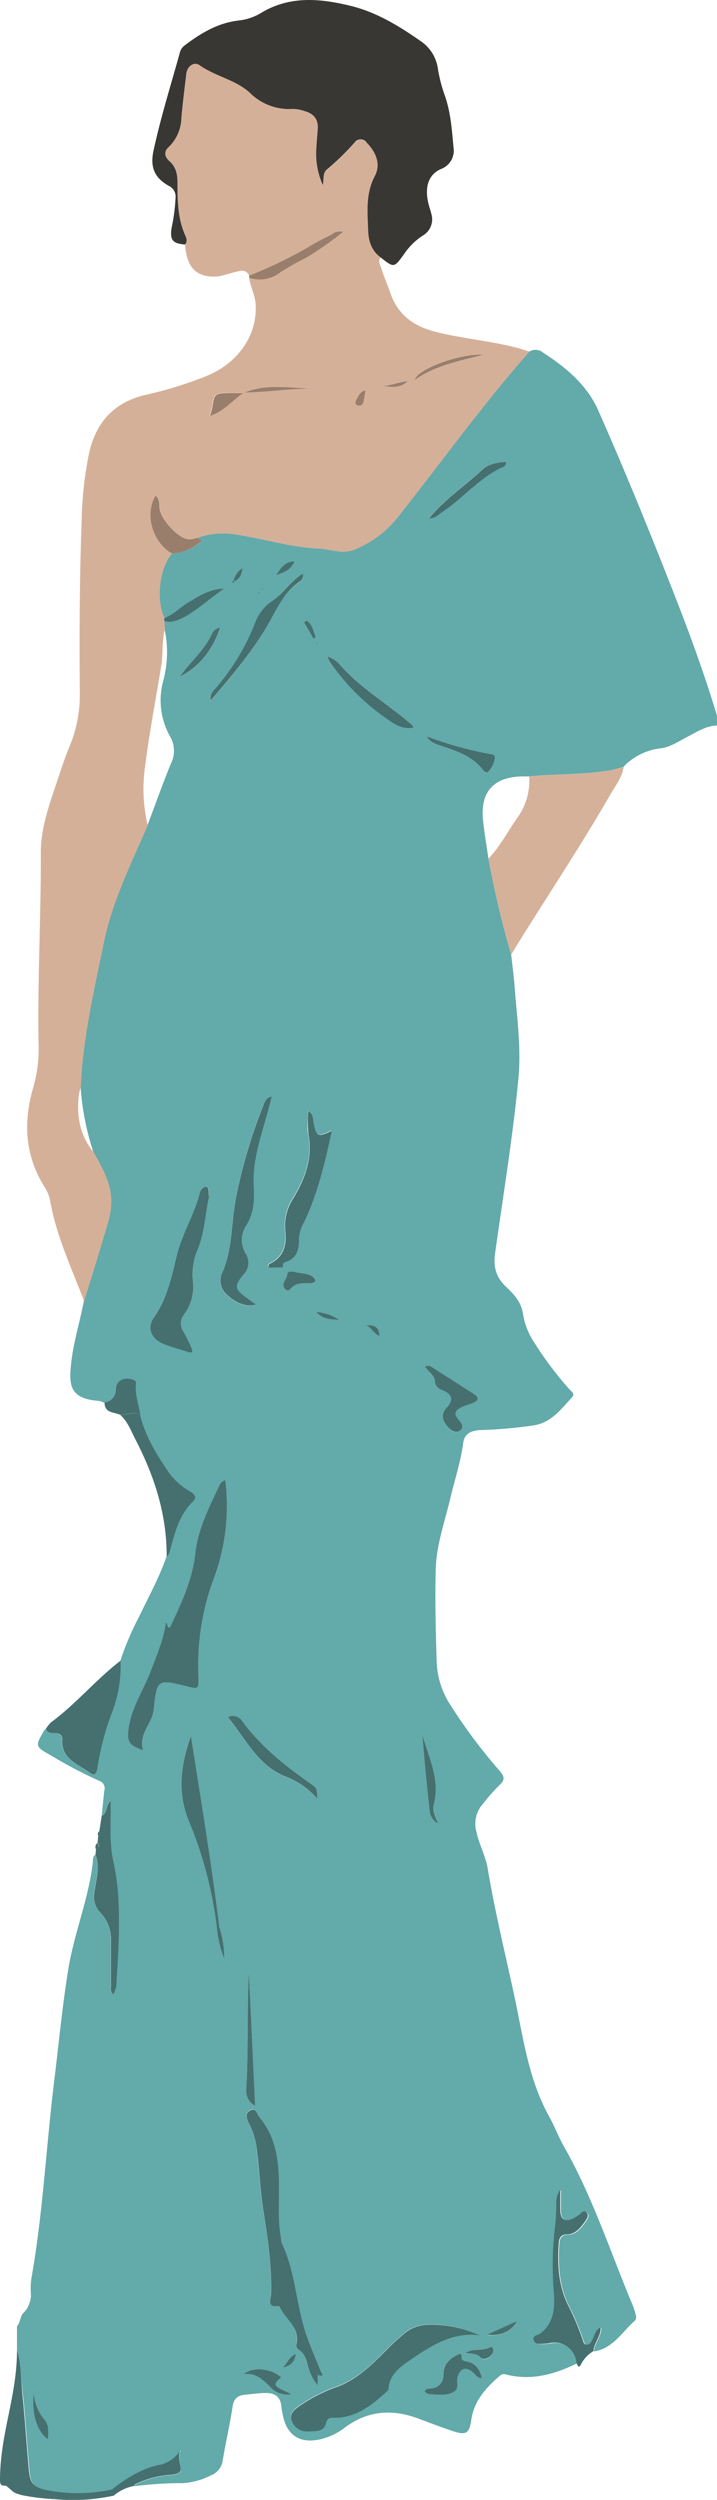 <svg xmlns="http://www.w3.org/2000/svg" viewBox="0 0 183.26 638.08"><defs><style>.cls-3{fill:#997e6c}.cls-6{fill:#45706f}</style></defs><g id="Capa_2" data-name="Capa 2"><g id="Capa_1-2" data-name="Capa 1"><path d="M4.34 599.78v-6c.91-1 .72-2.53 1.72-3.49a6.54 6.54 0 0 0 1.8-5.29 17.89 17.89 0 0 1 .21-3.73c2.93-16.55 3.72-33.35 5.77-50 1.16-9.49 2.07-19 3.58-28.44 1.47-9.18 5.14-17.88 6.27-27.17.09-.77-.1-1.7.68-2.3 1.19 3.29.11 6.55-.29 9.78a5.59 5.59 0 0 0 1.48 5 10 10 0 0 1 2.76 7.48v11c0 .77-.3 1.65.58 2.43a5.65 5.65 0 0 0 .83-3c.22-3.56.47-7.12.57-10.68.18-6.82.13-13.6-1.38-20.32-1.13-5-.52-10.19-.71-15.43-1.21 1.12-.72 3-2.21 3.82.22-2.13.42-4.26.66-6.39a2 2 0 0 0-1.31-2.51A115 115 0 0 1 13 448.05c-4.07-2.3-4.07-2.31-1.67-6.42.07-.14.24-.22.36-.32.48 1 1.42 1 2.35 1.05s1.87.52 1.81 1.63c-.27 5 4 6.23 7 8.46 1.22.91 1.74.33 2-1.19A68.07 68.07 0 0 1 28.23 438a33.66 33.66 0 0 0 2.54-14.12 72.64 72.64 0 0 1 4.75-11.16c2.42-5.07 5.16-10 7-15.32a5 5 0 0 0 .63-1c1.33-4.68 2.32-9.5 6-13.1 1.18-1.15.3-2-.66-2.58a17.08 17.08 0 0 1-5.24-4.51c-3.11-4.57-6.11-9.21-7.47-14.68-.23-2.76-1.48-5.38-1.08-8.24.08-.63-.39-1-1-1.17-2.16-.58-4 .33-4.2 2.55a3.25 3.25 0 0 1-2.83 3.38 5.65 5.65 0 0 0-1.38-.48c-7.43-.53-7.63-4-7.17-8.91.51-5.65 2.26-11 3.3-16.55 1.59-5.14 3.23-10.27 4.73-15.43.83-2.86 1.9-5.64 2.17-8.66.47-5.31-2-9.59-4.45-13.93a68.37 68.37 0 0 1-3.28-16.75c.53-12.51 3.41-24.66 5.9-36.85 2.14-10.48 7-20.07 11.19-29.81 2-5.26 3.88-10.58 6-15.77a7.22 7.22 0 0 0-.15-6.83 18.76 18.76 0 0 1-1.84-14.17 28.16 28.16 0 0 0 .33-13.53l-.02-1.81c2 .49 3.75-.3 5.43-1.26 3.55-2 6.53-4.83 9.88-7.12l1-.48.14-.11-.12.12-1 .5c-3.63.1-6.58 1.94-9.52 3.78-1.94 1.21-3.54 3-5.77 3.76-2.3-4.53-1.35-12.83 1.89-16.53 3.09.06 5.49-1.47 7.92-3.22l-1.49-.71a19.87 19.87 0 0 1 10.31-.82c7 1.09 13.74 3.21 20.82 3.53 3 .14 6.07 1.54 9.09.26a27.07 27.07 0 0 0 10.9-8.07c11.26-14.17 21.81-28.9 33.82-42.47a3 3 0 0 1 3.52.28c5.85 3.81 11.18 8.17 14.09 14.75 7.21 16.27 13.89 32.75 20.35 49.32 3.67 9.42 7.07 18.93 10 28.61v2.5c-2.77.07-5 1.55-7.36 2.76s-4.61 2.82-7.27 3.08a15.57 15.57 0 0 0-8.78 4.19l-.48.55c-1.27.31-2.52.72-3.81.93-6.73 1.08-13.55.82-20.31 1.48h-2c-7.13.2-10.5 4-9.8 11.09.33 3.31.92 6.59 1.39 9.88a247.7 247.7 0 0 0 5.81 24.5c.3 2.73.68 5.45.88 8.18.58 7.71 1.69 15.37 1 23.15-1.43 15.08-3.9 30-6 45-.48 3.51.32 6.14 2.85 8.49 2 1.88 3.92 4 4.28 6.85a18.44 18.44 0 0 0 2.76 7.15 90.83 90.83 0 0 0 9.13 12.16c.48.56 1.53 1.07.63 2.05-2.85 3.11-5.39 6.59-10.1 7.19a116.78 116.78 0 0 1-12.66 1.13c-2.25 0-4.66.53-5 3.16-.63 4.81-2.16 9.39-3.27 14.07-1.45 6.14-3.64 12.15-3.79 18.52-.18 7.73 0 15.47.25 23.21A21.39 21.39 0 0 0 115 435a139.18 139.18 0 0 0 12.7 17c1.19 1.39 1.47 2.25 0 3.61a48.23 48.23 0 0 0-4.3 4.85 7.65 7.65 0 0 0-1.66 7c.69 3.27 2.37 6.26 2.92 9.51 1.8 10.75 4.38 21.33 6.7 32s3.58 21.52 9 31.26c1.41 2.55 2.44 5.3 3.87 7.82 7.35 12.92 11.85 27 17.61 40.65a17.6 17.6 0 0 1 .65 2.14 1.48 1.48 0 0 1-.35 1.62c-3.22 2.87-5.51 7-10.33 7.73.1-2.12 1.94-3.73 1.88-6.08-1.45.74-1.52 2.12-2.11 3.17-.33.57-.72 1.28-1.43 1.27s-.92-.88-1.12-1.47a65.17 65.17 0 0 0-3.6-8.48c-2.51-5-2.81-10.36-2.46-15.81.09-1.33.39-2.36 2.15-2.39 2.13 0 3.37-1.65 4.5-3.2.52-.71 1.22-1.74.42-2.47s-1.4.44-2.07.81c-.36.2-.69.46-1.06.66-2.27 1.21-3.48.51-3.54-2.07V559a5.39 5.39 0 0 0-1 3.65c-.08 1.74-.06 3.47-.27 5.22a82.53 82.53 0 0 0-.43 16.63c.35 4 .42 8.25-3.36 11.18-.66.51-2.11.58-1.73 1.75s1.81.86 2.85.88a9.22 9.22 0 0 0 1.48-.19 5.56 5.56 0 0 1 6.56 5.11c-5.8 2.86-11.79 4.51-18.29 2.81a1.45 1.45 0 0 0-1.39.34c-3.51 3-6.62 6.37-7.32 11.22-.49 3.48-1.3 4.07-4.75 2.92-3-1-5.93-2.14-8.89-3.23-6.62-2.45-12.85-2-18.65 2.31a16.57 16.57 0 0 1-6.24 3c-5.25 1.2-8.6-.92-9.65-6.15a20.79 20.79 0 0 1-.37-2.21c-.23-2.45-1.64-3.46-4-3.44-1.75 0-3.47.28-5.2.43-2.11.19-3 1.09-3.29 3.18-.7 4.51-1.72 9-2.49 13.47a4.73 4.73 0 0 1-3 3.93 18.35 18.35 0 0 1-7.16 2 95.14 95.14 0 0 0-12.4.78c.18-.54.69-.63 1.13-.85a24 24 0 0 1 8.33-2c1.47-.17 3-.38 2.2-2.67a11 11 0 0 1-.1-3.19l.32-.32-.23-.12-.06.47a8.27 8.27 0 0 1-5.46 3.44c-4.29.94-7.86 3.35-11.22 6.06a41 41 0 0 1-16.8.36c-3.87-.82-4.67-1.67-5-5.57-.57-6.11-.92-12.24-1.56-18.35-.56-4.11-.32-8.18-1.59-12.07Zm62.48-449 .35-.5-.18-.12-.21.57-.47.53-.44.06.13.16.32-.3Zm-6.82-2.4c1.41-.68 1.71-2 2-3.35a5.34 5.34 0 0 0-2.25 3.11c-.18.21-.49.41-.11.69a4.38 4.38 0 0 0 .36-.45Zm-2.7 351.49a26.12 26.12 0 0 0-1.25-8c-2-16.34-4.73-32.57-7.26-48.83-2.58 7.2-3.57 14.25-.57 21.65a102.9 102.9 0 0 1 7.17 27.15 27.17 27.17 0 0 0 1.93 8Zm74.37 92.82-7.18 3.31c3.35.36 5.78-.7 7.42-3l.1-.35ZM56.33 160.22a2.59 2.59 0 0 0-2.11 1.56c-1.53 3.08-3.82 5.56-6 8.13-.77.9-1.49 1.86-2.23 2.79 5.35-2.65 8.45-7.09 10.34-12.51l.13-.12Zm53.05 27.85-.31-.12.15.29c.92 1.32 2.36 1.75 3.79 2.22 3.79 1.25 7.57 2.53 10.23 5.8.38.48 1 1.28 1.61.64a6.17 6.17 0 0 0 1.62-3.3c.14-1-.72-1-1.29-1.15a96.11 96.11 0 0 1-15.8-4.38Zm.45-55.79c1.35 0 2.24-1 3.26-1.67 5.29-3.54 9.38-8.68 15.31-11.38a1.24 1.24 0 0 0 .9-1.43c-2.16.24-4.45.61-6 2-4.48 4.16-9.64 7.59-13.56 12.36l-.19.14.12.12Zm-26 35.35h-.28l.18.15a8.57 8.57 0 0 0 .53 1.1A56.42 56.42 0 0 0 99 183.48c2.08 1.49 4.12 2.8 6.83 2.19l.1.13-.13-.1a3.22 3.22 0 0 0-.42-.6c-6-5.22-12.91-9.26-18.28-15.22a6.89 6.89 0 0 0-3.24-2.25Zm-6.64-21c-3 1.81-4.75 4.91-7.59 6.79a11.42 11.42 0 0 0-4.41 5.58 57.65 57.65 0 0 1-10.3 17 3.56 3.56 0 0 0-1.13 3c5.81-6.86 11.67-13.66 15.91-21.63 1.78-3.32 3.59-6.58 6.82-8.75a2.11 2.11 0 0 0 .93-1.68l.1-.35Zm-4.9 176.91.12.11-.15-.08c-.09-.61-.11-1.32.55-1.51 3.25-1 3.52-3.54 3.53-6.34a9.62 9.62 0 0 1 1.36-4c3.49-7.32 5.33-15.13 7-23.18-3.54 1.76-4 1.51-4.66-2.07-.18-.93 0-2.09-1.35-3 0 2.24-.29 4.21.06 6 1.17 6.15-.88 11.44-4 16.51a12.67 12.67 0 0 0-1.92 8.11c.4 3.72-.42 6.75-4.09 8.46-.14.07-.16.4-.33.9ZM69.19 280c-1.38.3-1.7 1.51-2.1 2.57a134.45 134.45 0 0 0-6.89 23.61c-1.15 6.18-.81 12.65-3.37 18.56a4.76 4.76 0 0 0 1.25 5.86c2.14 2.07 5 3.13 7.31 2.44l-2.27-1.63c-3.24-2.34-3.35-3-.89-6.06a4.33 4.33 0 0 0 .54-5.31 6.6 6.6 0 0 1 .06-7.13c2-3.18 2.25-6.36 2-9.94-.5-8 2.8-15.26 4.5-22.84a.8.8 0 0 0 .15-.17s-.09-.12-.11-.11a.67.67 0 0 0-.15.14ZM81.4 606.19c1.73.54.67-.64.53-1-1.14-3-2.42-5.84-3.5-8.8-2.82-7.81-2.85-16.39-6.48-24a4.6 4.6 0 0 1-.17-1.22c-.85-4.54-.45-9.13-.51-13.69-.07-6.27-.84-12.27-5.08-17.27-.61-.72-.72-2.4-2.28-1.58-1.37.73-1 1.92-.43 3a19.91 19.91 0 0 1 2 6.06c.73 5.43.9 10.93 1.77 16.32 1.14 7.07 2.18 14.11 2 21.3 0 1.2-1.3 3.68 1.9 3.2.1 0 .28.2.35.34 1.36 3.06 5 5 4.26 9.13a1.41 1.41 0 0 0 .46 1.59c1.76 1.07 2 3 2.56 4.68a12.26 12.26 0 0 0 2.37 4.5v-2.45ZM57.59 377.82a2.16 2.16 0 0 0-1.47 1.24c-2.59 5.58-5.5 11.14-6.17 17.29-.76 7-3.62 13-6.53 19.09-.77-.14-.34-1-1-1.26-.63 4.39-2.32 8.28-3.83 12.24-1.85 4.88-4.9 9.29-5.69 14.58-.53 3.53 0 4.51 3.69 5.72-.81-2.64.39-4.74 1.52-6.88a9.82 9.82 0 0 0 1.2-3.51c.84-7.7 1-7.78 8.36-5.92 3.1.78 3.21.78 3.08-2.52a63.28 63.28 0 0 1 4-25.19 53.07 53.07 0 0 0 2.84-24.88Zm65 218.25a29.86 29.86 0 0 0-13.35-2.76 9.76 9.76 0 0 0-5.95 2.25 61.7 61.7 0 0 0-4.75 4.4c-3.54 3.64-7.29 7.19-12.07 9.04a40.66 40.66 0 0 0-9.94 5c-1.24.94-2.62 1.84-2.1 3.57a4.18 4.18 0 0 0 4.46 2.93c1.63 0 3.84.27 4.36-2 .39-1.65 1.13-1.45 2.44-1.47 5.54-.1 9.52-3.4 13.35-6.91a.69.69 0 0 0 .2-.45c.33-3.88 3.17-5.75 6-7.7 5.26-3.44 10.51-6.8 17.35-5.94ZM53.42 305.56c-.33-1 .47-2.31-.64-2.59s-1.53 1-1.75 1.81c-1.43 5.4-4.52 10.21-5.83 15.61s-2.43 11-5.79 15.78c-2.06 3-.72 5.78 2.75 7 1.94.71 4 1.25 5.92 1.9 1 .34 1.3-.08.93-.94a40.74 40.74 0 0 0-2.1-4.24 3.66 3.66 0 0 1 .14-4.43 11.85 11.85 0 0 0 2.23-8.71A16.1 16.1 0 0 1 50.5 319c1.82-4.33 1.9-9.07 2.92-13.44Zm55.19 43.24c.87 1.4 2.45 2.14 2.55 3.79.07 1.3.84 1.83 1.93 2.27 2.42 1 2.9 2.41 1.13 4.34s-1.13 3.42.24 5c.85 1 2 1.9 3.19.87s.19-2-.52-2.79c-1.36-1.49-.58-2.4.8-3.07 1-.47 2-.7 3-1.14 1.41-.62 1.54-1.4.17-2.27-3.5-2.23-7-4.48-10.5-6.7a1.78 1.78 0 0 0-2-.3ZM81.1 459.09c0-2.6 0-2.59-1.69-3.75-6.54-4.58-12.74-9.52-17.53-16a2.77 2.77 0 0 0-3.64-1c4.66 5.63 7.61 12.4 14.85 15.19a20.24 20.24 0 0 1 8.01 5.56Zm27.41 151.33a2.43 2.43 0 0 0 1.89.74c1.91.09 3.91.28 5.61-.69 1.37-.78.55-2.46.9-3.7.67-2.4 2.21-2.81 4.1-1.07.56.52.95 1.39 2.1 1.24-.53-2.12-1.53-3.66-3.74-4.17-.63-.15-1.47-.14-1.43-1.06.06-1.36-.72-.83-1.25-.57-2 1-3.41 2.45-3.4 4.81a3.23 3.23 0 0 1-2.75 3.63 3.11 3.11 0 0 1-.43 0c-.52.1-1.19.03-1.6.84Zm-44.9-107.19c-.5 10.1-.07 20.21-.69 30.31a4.28 4.28 0 0 0 2.3 4ZM112 465.48c-.63-1.69-1.53-3.29-1.09-5.06 1.59-6.32-1.35-11.85-2.94-17.63.47 6.53 1.15 13 1.86 19.54a4.17 4.17 0 0 0 2.17 3.15ZM62.23 606c3.06-.47 4.9 1.3 6.76 3.18a5.84 5.84 0 0 0 5.54 1.92c-4.87-2.23-4.87-2.23-2.67-4.32-2.68-2.23-7.17-2.78-9.63-.78Zm12.91-281.41c-.8 0-1.65-.22-1.73.7-.09 1.23-1.5 2.17-.76 3.49.27.49 1.07.85 1.49.31 1.34-1.72 3.17-1.55 5-1.55.54 0 1.31.2 1.43-.58s-.48-1-1-1.31c-1.42-.78-3.07-.65-4.43-1.06ZM8.6 610.63c-.53 5.63.79 9.91 3.68 12.07 0-1.81.35-3.59-.9-5.06a12.06 12.06 0 0 1-2.78-7.01Zm110.28-10c1.74.19 2.91 0 3.91 1.12s3.15-.23 3.28-1.68c.06-.62-.37-1.16-.8-.91-1.84 1-4.11 0-6.39 1.44ZM75.3 143.27c-2.75.07-3.61 2-4.75 3.53 1.85-.61 3.71-1.2 4.75-3.53Zm11.35 193.57a13.1 13.1 0 0 0-5.86-2c1.26 1.44 2.81 1.98 5.86 2Zm-8.27-178.43-.67.39 2.4 4.22.57-.33c-.55-1.55-.84-3.21-2.3-4.28Zm15.06 179.85c1.46.39 1.92 2.14 3.55 2.74.01-2.58-1.64-2.84-3.55-2.74Zm-21.16 266.1c2.24-.61 3-1.64 3.33-3.55-1.61.73-2.04 2.13-3.33 3.55ZM81 164a.48.48 0 0 0-.07.21.25.25 0 0 1 .17.07c.06.07.07-.14.06-.21s-.1-.01-.16-.07Z" style="fill:#63aaaa"/><path d="M63.67 70.34c-.86-1.78-2.36-1.19-3.67-.88-1.77.42-3.48 1.16-5.32 1.14-4.74 0-7-2.57-7.37-8.21.92-.94.22-2-.1-2.77-1.75-4.18-1.84-8.58-1.8-13 0-2.21-.38-4-2.1-5.57-1.14-1-1.44-2.37-.22-3.48a10.66 10.66 0 0 0 3.32-7.44c.33-3.81.82-7.61 1.27-11.4.22-1.84 2-3.13 3.36-2.13 4 2.87 9.11 3.69 12.79 7.07a14.25 14.25 0 0 0 11.09 4.19 9.37 9.37 0 0 1 2.92.54c2.31.6 3.58 2 3.41 4.51-.1 1.66-.29 3.31-.36 5a19.17 19.17 0 0 0 1.66 9.35c.35-1.41-.15-3.1 1.09-4a65.35 65.35 0 0 0 7.1-6.92c1-1 1.93-1 3 .1 2.43 2.49 3.7 5.47 2.07 8.6-2.39 4.44-1.88 9.07-1.71 13.81.11 2.9.89 5.13 3.18 6.85-.76 1-.07 2 .19 2.81.65 2.14 1.59 4.19 2.31 6.3 2 5.77 6.22 8.62 12 10 6.77 1.66 13.75 2.22 20.5 4 1 .27 2 .63 3.06.94-12 13.57-22.56 28.3-33.82 42.47a27.07 27.07 0 0 1-10.9 8.07c-3 1.28-6.06-.12-9.09-.26-7.08-.32-13.87-2.44-20.82-3.53a19.92 19.92 0 0 0-10.32.83 4.67 4.67 0 0 1-2.42.35c-2.7-.58-6.86-5.24-7.11-8-.1-1.12 0-2.26-1-3.16-3.31 5.67.16 12.68 4.13 14.75-3.24 3.7-4.19 12-1.89 16.53a4.41 4.41 0 0 1-.05.81c.05.6.09 1.19.14 1.79-.85 3.16-.44 6.45-1 9.65-1.36 8.44-3 16.85-4.07 25.34a40.27 40.27 0 0 0 .64 15.31c-4.24 9.74-9 19.33-11.19 29.81-2.49 12.19-5.37 24.34-5.9 36.85a16.17 16.17 0 0 0-.52 2.16c-.6 5.35.25 10.33 3.8 14.59 2.44 4.34 4.92 8.62 4.45 13.93-.27 3-1.34 5.8-2.17 8.66-1.5 5.16-3.14 10.29-4.73 15.43-3.12-8.22-6.89-16.22-8.56-24.93a10.2 10.2 0 0 0-1.26-3.76c-5.32-8.2-5.86-16.94-3.11-26.09A36.68 36.68 0 0 0 9.85 266c-.27-16.15.65-32.28.58-48.43 0-6.54 2.37-12.72 4.41-18.88.95-2.84 1.89-5.69 3.05-8.45a34.11 34.11 0 0 0 2.5-13.86c-.11-14.48-.06-29 .48-43.44a94.2 94.2 0 0 1 1.91-17.32c1.75-7.75 6.24-12.81 14.12-14.76a100.5 100.5 0 0 0 16.43-5.11c7.91-3.49 12.52-10.56 12-18.13-.15-2.37-1.35-4.44-1.66-6.75a8.57 8.57 0 0 0 8-1.42A60.84 60.84 0 0 1 78 65.94a83.26 83.26 0 0 0 9.7-6.76c-1.33-.51-2 .17-2.67.53-2.14 1.09-4.31 2.17-6.36 3.43a111.08 111.08 0 0 1-15 7.2Zm29.6 29.38c-1.21.25-1.61 1.31-2.15 2.21-.31.5-.49 1.17.17 1.5a1.1 1.1 0 0 0 1.48-.47.82.82 0 0 0 .1-.26 20.13 20.13 0 0 0 .48-2.88l.47-.33Zm-31 .55h-4c-3.46.1-3.59.24-4.07 3.55a18.36 18.36 0 0 1-.63 2.28c3.63-1.18 5.8-4 8.63-5.91 5.82-.14 11.57-1 17.39-1-5.74-.19-11.59-1.3-17.28 1.08Zm61.18-9.7C118.1 90.06 106.58 94.1 106 97c5.31-3.73 11.47-4.86 17.54-6.43Zm-26.28 8c2.17-.1 4.6 1 7-1.28-2.65.25-4.71 1.27-7 1.28Z" style="fill:#d5b099"/><path d="M43.92 141.23c-4-2.07-7.44-9.08-4.13-14.75 1 .9.93 2 1 3.16.25 2.77 4.41 7.43 7.11 8a4.67 4.67 0 0 0 2.42-.35l1.49.71c-2.4 1.76-4.81 3.29-7.89 3.23Z" class="cls-3"/><path d="M97.28 65.7c-2.28-1.7-3.07-4-3.18-6.85-.17-4.74-.68-9.33 1.68-13.85 1.63-3.13.36-6.11-2.07-8.6a1.84 1.84 0 0 0-3-.1 65.35 65.35 0 0 1-7.1 6.92c-1.24.94-.74 2.63-1.09 4a19.17 19.17 0 0 1-1.66-9.35c.07-1.66.26-3.31.36-5 .17-2.48-1.1-3.91-3.41-4.51a9.37 9.37 0 0 0-2.92-.54 14.25 14.25 0 0 1-11.09-4.19c-3.65-3.31-8.8-4.15-12.8-7-1.39-1-3.14.29-3.36 2.13-.45 3.79-.94 7.59-1.27 11.4a10.66 10.66 0 0 1-3.32 7.44c-1.22 1.11-.92 2.47.22 3.48 1.72 1.52 2.11 3.36 2.1 5.57 0 4.39.05 8.79 1.8 13 .32.77 1 1.83.1 2.77-3.17-.28-3.89-1.15-3.4-4.32a47 47 0 0 0 1-7.65 3 3 0 0 0-1.71-3c-3.7-2.08-4.83-4.77-3.92-9 1.82-8.45 4.42-16.68 6.72-25a3.26 3.26 0 0 1 1.2-1.83c4.08-3.09 8.37-5.69 13.6-6.36a14.2 14.2 0 0 0 5.67-1.78c7.4-4.61 15.19-3.93 23.13-2 6.74 1.64 12.53 5.21 18.12 9.13a10.11 10.11 0 0 1 4.26 7.05 38.41 38.41 0 0 0 1.76 6.74c1.5 4.29 1.81 8.75 2.21 13.21a5 5 0 0 1-3.22 5.54c-3.17 1.4-4.19 4.54-3.2 8.75.21.89.54 1.75.74 2.63a4.78 4.78 0 0 1-2.18 5.61 16.87 16.87 0 0 0-4.76 4.69c-2.57 3.58-2.58 3.57-6.01.87Z" style="fill:#393734"/><path d="M63.67 70.34a111.08 111.08 0 0 0 15-7.2c2-1.26 4.22-2.34 6.36-3.43a2.77 2.77 0 0 1 2.67-.53 83.26 83.26 0 0 1-9.7 6.76 61 61 0 0 0-6.31 3.54 8.57 8.57 0 0 1-8 1.42c0-.22-.01-.42-.02-.56Zm-1.38 29.9c-2.83 1.88-5 4.73-8.63 5.91a18.36 18.36 0 0 0 .63-2.28c.48-3.31.61-3.45 4.07-3.55h4Zm61.2-9.67c-6.07 1.57-12.23 2.7-17.5 6.43.63-2.9 12.15-6.94 17.5-6.43Z" class="cls-3"/><path d="M62.31 100.27C68 97.89 73.85 99 79.68 99.2c-5.82 0-11.57.9-17.39 1Zm31.05-.44a21.79 21.79 0 0 1-.49 2.87 1.1 1.1 0 0 1-1.32.82 1.14 1.14 0 0 1-.26-.09c-.66-.33-.48-1-.17-1.5.54-.9.94-2 2.15-2.21Zm3.85-1.26c2.25 0 4.31-1 7-1.28-2.4 2.26-4.83 1.19-7 1.28Z" class="cls-3"/><path d="m93.27 99.72.55-.23-.46.33Z" class="cls-3"/><path d="M159.37 195.79c-.32 2.56-1.93 4.54-3.16 6.66-7 12.12-14.69 23.85-22.16 35.69-1.15 1.83-2.26 3.67-3.39 5.51a247.7 247.7 0 0 1-5.81-24.5c3-3.09 4.94-7 7.41-10.45a16.15 16.15 0 0 0 3-10.5c6.76-.66 13.58-.4 20.31-1.48 1.28-.24 2.53-.62 3.8-.93Z" style="fill:#d5b19a"/><path d="M29.05 637a49.28 49.28 0 0 1-15.08.89 54 54 0 0 1-7.5-.85 10.54 10.54 0 0 1-2.85-.86c-.31-.17-2-1.73-2.11-1.72-1.23.05-1.51-.25-1.51-1.5.05-12 4.34-21.16 4.34-33.15 1.27 3.89 1 8 1.44 11.94.64 6.11 1 12.24 1.56 18.35.35 3.9 1.15 4.75 5 5.57a41.42 41.42 0 0 0 16.78-.35c-.44.06-.22 1.32-.07 1.68Zm28.54-259.18a53.07 53.07 0 0 1-2.85 24.88 63.28 63.28 0 0 0-4 25.19c.13 3.3 0 3.3-3.08 2.52-7.39-1.86-7.52-1.78-8.36 5.92a9.82 9.82 0 0 1-1.2 3.51c-1.13 2.14-2.33 4.24-1.52 6.88-3.65-1.21-4.22-2.19-3.69-5.72.79-5.29 3.84-9.7 5.69-14.58 1.51-4 3.2-7.85 3.83-12.24.62.22.19 1.12 1 1.26 2.91-6.08 5.77-12.13 6.53-19.09.67-6.15 3.58-11.71 6.17-17.29a2.17 2.17 0 0 1 1.48-1.24Zm65 218.25c-6.84-.86-12.09 2.5-17.31 6-2.87 2-5.71 3.82-6 7.7a.69.69 0 0 1-.2.45c-3.83 3.51-7.81 6.81-13.35 6.91-1.31 0-2-.18-2.44 1.47-.52 2.22-2.73 1.9-4.36 2a4.18 4.18 0 0 1-4.46-2.93c-.52-1.73.86-2.63 2.1-3.57a40.66 40.66 0 0 1 9.94-5c4.78-1.89 8.49-5.44 12.07-9.08a61.7 61.7 0 0 1 4.75-4.4 9.76 9.76 0 0 1 6-2.25 29.91 29.91 0 0 1 13.26 2.7Zm-41.4 10.3v2.45a12.26 12.26 0 0 1-2.37-4.5c-.54-1.73-.8-3.61-2.56-4.68a1.41 1.41 0 0 1-.46-1.59c.79-4.09-2.9-6.07-4.26-9.13-.07-.14-.25-.35-.35-.34-3.2.48-1.93-2-1.9-3.2.17-7.19-.87-14.23-2-21.3-.87-5.39-1-10.89-1.77-16.32a19.91 19.91 0 0 0-2-6.06c-.55-1.12-.94-2.31.43-3 1.56-.82 1.67.86 2.28 1.58 4.24 5 5 11 5.08 17.27.06 4.56-.34 9.15.51 13.69a4.6 4.6 0 0 0 .17 1.22c3.63 7.6 3.66 16.18 6.48 24 1.08 3 2.36 5.85 3.5 8.8.14.34 1.2 1.52-.53 1-.11-.17-.2-.35-.3-.53-.38.21-.14.42.05.64ZM11.71 441.31a8.27 8.27 0 0 1 1.38-1.73c6.39-4.7 11.44-10.9 17.73-15.7A33.66 33.66 0 0 1 28.28 438a68.07 68.07 0 0 0-3.38 13.26c-.27 1.52-.79 2.1-2 1.19-3-2.23-7.29-3.46-7-8.46.06-1.11-.75-1.59-1.81-1.63s-1.9-.02-2.38-1.05Zm41.71-135.75c-1 4.37-1.1 9.11-2.92 13.44a16.1 16.1 0 0 0-1.22 7.79 11.89 11.89 0 0 1-2.23 8.69 3.66 3.66 0 0 0-.14 4.43 40.74 40.74 0 0 1 2.1 4.24c.37.86.1 1.28-.93.94-2-.65-4-1.19-5.92-1.9-3.47-1.26-4.81-4.08-2.75-7 3.36-4.82 4.45-10.28 5.79-15.78s4.4-10.23 5.8-15.63c.22-.83.76-2.06 1.75-1.81s.34 1.59.67 2.59Zm15.94-25.43c-1.7 7.58-5 14.87-4.5 22.84.22 3.58 0 6.76-2 9.94a6.6 6.6 0 0 0-.06 7.09 4.33 4.33 0 0 1-.54 5.31c-2.46 3-2.35 3.72.89 6.06l2.27 1.63c-2.31.69-5.17-.37-7.31-2.44a4.76 4.76 0 0 1-1.25-5.86c2.56-5.91 2.22-12.38 3.37-18.56a134.65 134.65 0 0 1 6.92-23.62c.4-1.06.72-2.27 2.1-2.57Zm82.34 319.98a8.16 8.16 0 0 0-3.13 3.25c-.64 1.35-.94.43-1.24-.23a5.6 5.6 0 0 0-6-5.19c-.2 0-.39 0-.59.08a9.22 9.22 0 0 1-1.48.19c-1 0-2.43.39-2.85-.88s1.07-1.24 1.73-1.75c3.78-2.93 3.71-7.21 3.36-11.18a82.53 82.53 0 0 1 .43-16.63c.21-1.75.19-3.48.27-5.22a5.39 5.39 0 0 1 1-3.65v5.15c.06 2.58 1.27 3.28 3.54 2.07.37-.2.7-.46 1.06-.66.67-.37 1.26-1.55 2.07-.81s.1 1.76-.42 2.47c-1.13 1.55-2.37 3.16-4.5 3.2-1.76 0-2.06 1.06-2.15 2.39-.35 5.45-.05 10.79 2.46 15.81a65.17 65.17 0 0 1 3.6 8.48c.2.59.32 1.46 1.12 1.47s1.1-.7 1.43-1.27c.59-1.05.66-2.43 2.11-3.17.12 2.35-1.72 3.97-1.82 6.08ZM42.6 397.4c.06-10.66-3.05-20.48-7.92-29.85-1.18-2.26-2-4.71-4-6.44 1.73.37 3.61-1.35 5.23.4 1.36 5.47 4.36 10.11 7.47 14.68a17.08 17.08 0 0 0 5.24 4.51c1 .61 1.84 1.43.66 2.58-3.69 3.6-4.68 8.42-6 13.1a4.65 4.65 0 0 1-.68 1.02Zm29.72-73.87H68.5c.17-.5.19-.83.33-.9 3.67-1.71 4.49-4.74 4.09-8.46a12.67 12.67 0 0 1 1.92-8.11c3.09-5.07 5.14-10.36 4-16.51a33.93 33.93 0 0 1-.06-6c1.3.88 1.17 2 1.35 3 .69 3.58 1.12 3.83 4.66 2.07-1.7 8.05-3.54 15.86-7 23.18a9.62 9.62 0 0 0-1.36 4c0 2.8-.28 5.35-3.53 6.34-.66.19-.64.9-.55 1.51ZM25.38 467.41l.62-3.93c1.51-.77 1-2.69 2.25-3.85.19 5.24-.42 10.41.71 15.43 1.51 6.72 1.56 13.5 1.38 20.32-.1 3.56-.35 7.12-.57 10.68a5.65 5.65 0 0 1-.83 3c-.88-.78-.57-1.66-.58-2.43v-11a10 10 0 0 0-2.76-7.48 5.59 5.59 0 0 1-1.48-5c.4-3.23 1.48-6.49.29-9.78l.13-1.44c.9-.32 1-.86.4-1.56l.18-1.91c.61-.17.72-.53.26-1.05Zm30.02 24.46a102.9 102.9 0 0 0-7.17-27.15c-3-7.4-2-14.45.57-21.65 2.53 16.26 5.27 32.49 7.26 48.83Zm53.21-143.07a1.77 1.77 0 0 1 2 .3c3.51 2.22 7 4.47 10.5 6.7 1.37.87 1.24 1.65-.17 2.27-1 .44-2.06.67-3 1.14-1.38.67-2.16 1.58-.8 3.07.71.79 1.65 1.85.52 2.79s-2.34.11-3.19-.87c-1.37-1.58-2-3.08-.24-5s1.29-3.35-1.13-4.34c-1.09-.44-1.86-1-1.93-2.27-.11-1.65-1.69-2.39-2.56-3.79ZM77.45 146.85a2.11 2.11 0 0 1-.93 1.68c-3.23 2.17-5 5.43-6.82 8.75-4.24 8-10.1 14.77-15.91 21.63a3.56 3.56 0 0 1 1.13-3 57.65 57.65 0 0 0 10.3-17 11.42 11.42 0 0 1 4.41-5.54c2.84-1.88 4.64-5 7.59-6.79Zm3.65 312.24a20.2 20.2 0 0 0-8-5.59c-7.24-2.79-10.19-9.56-14.85-15.19a2.77 2.77 0 0 1 3.64 1c4.79 6.5 11 11.44 17.53 16 1.64 1.17 1.65 1.17 1.68 3.78Zm2.76-291.46a6.91 6.91 0 0 1 3.21 2.24c5.37 6 12.32 10 18.28 15.22a3.22 3.22 0 0 1 .42.6c-2.71.61-4.75-.7-6.83-2.19a56.3 56.3 0 0 1-14.68-14.64 8.57 8.57 0 0 1-.53-1.1Z" class="cls-6"/><path d="M35.87 361.48c-1.62-1.75-3.5 0-5.23-.4-1.6-.66-3.9-.41-3.92-3.08a3.25 3.25 0 0 0 2.83-3.38c.17-2.22 2-3.13 4.2-2.55.65.18 1.12.54 1 1.17-.36 2.89.89 5.51 1.12 8.24Zm72.64 248.94c.41-.81 1.08-.74 1.6-.81a3.22 3.22 0 0 0 3.21-3.23 3 3 0 0 0 0-.43c0-2.36 1.43-3.82 3.4-4.81.53-.26 1.31-.79 1.25.57 0 .92.8.91 1.43 1.06 2.21.51 3.21 2.05 3.74 4.17-1.15.15-1.54-.72-2.1-1.24-1.89-1.74-3.43-1.33-4.1 1.07-.35 1.24.47 2.92-.9 3.7-1.7 1-3.7.78-5.61.69a2.43 2.43 0 0 1-1.92-.74ZM29 637.05c-1.24-.38-.26-1.08-.39-1.6 3.37-2.72 7.5-5.29 11.79-6.23a8.25 8.25 0 0 0 5.46-3.44A11 11 0 0 0 46 629c.81 2.29-.73 2.5-2.2 2.67a24 24 0 0 0-8.33 2c-.44.22-1 .31-1.13.85a11.18 11.18 0 0 0-5.34 2.53Zm34.61-133.82 1.61 34.3a4.28 4.28 0 0 1-2.3-4c.62-10.05.19-20.2.69-30.3Zm46.14-371.03c3.92-4.77 9.08-8.2 13.56-12.36 1.54-1.43 3.83-1.8 6-2a1.24 1.24 0 0 1-.9 1.43c-5.93 2.7-10 7.84-15.31 11.38-1 .69-1.91 1.64-3.26 1.67ZM112 465.48a4.17 4.17 0 0 1-2.17-3.15c-.71-6.5-1.39-13-1.86-19.54 1.59 5.78 4.53 11.31 2.94 17.63-.48 1.78.42 3.38 1.09 5.06Zm-2.62-277.41a96.11 96.11 0 0 0 15.8 4.38c.57.1 1.43.14 1.29 1.15a6.17 6.17 0 0 1-1.62 3.3c-.58.64-1.23-.16-1.61-.64-2.66-3.27-6.44-4.55-10.23-5.8-1.43-.47-2.87-.9-3.79-2.22ZM42 158.57a4.41 4.41 0 0 1 0-.81c2.23-.79 3.83-2.55 5.77-3.76 2.94-1.84 5.89-3.68 9.52-3.78-3.35 2.29-6.33 5.1-9.88 7.12-1.68.93-3.41 1.72-5.41 1.23ZM62.23 606c2.46-2 7-1.47 9.63.78-2.2 2.09-2.2 2.09 2.67 4.32a5.85 5.85 0 0 1-5.53-1.9c-1.87-1.88-3.71-3.65-6.77-3.2ZM56.3 160.19c-1.89 5.42-5 9.86-10.34 12.51.74-.93 1.46-1.89 2.23-2.79 2.21-2.57 4.5-5 6-8.13a2.59 2.59 0 0 1 2.11-1.56Zm18.84 164.4c1.36.43 3 .28 4.43 1.06.52.29 1.1.68 1 1.31s-.89.58-1.43.58c-1.83 0-3.66-.17-5 1.55-.42.54-1.22.18-1.49-.31-.74-1.32.67-2.26.76-3.49.08-.92.93-.73 1.73-.7ZM8.6 610.63a12.1 12.1 0 0 0 2.78 7c1.25 1.47.92 3.25.9 5.06-2.89-2.15-4.21-6.43-3.68-12.06Zm110.28-10.03c2.28-1.4 4.55-.41 6.39-1.47.43-.25.86.29.8.91-.13 1.45-2.37 2.7-3.28 1.68s-2.17-.93-3.91-1.12Zm13.05-7.67c-1.64 2.33-4.07 3.39-7.42 3l7.18-3.27ZM75.3 143.27c-1 2.33-2.9 2.92-4.75 3.53 1.14-1.54 2-3.46 4.75-3.53Zm-19.9 348.6h.66a26.12 26.12 0 0 1 1.25 8 27.26 27.26 0 0 1-1.91-8Zm31.25-155.03c-3.05 0-4.6-.56-5.86-2a13.1 13.1 0 0 1 5.86 2Zm-8.27-178.43c1.46 1 1.75 2.73 2.3 4.28l-.57.33-2.4-4.22Zm15.06 179.85c1.91-.1 3.53.16 3.55 2.74-1.63-.6-2.09-2.35-3.55-2.74Zm-21.16 266.1c1.29-1.42 1.68-2.82 3.33-3.55-.28 1.91-1.09 2.94-3.33 3.55ZM59.72 148.13A5.32 5.32 0 0 1 62 145c-.24 1.36-.54 2.67-1.95 3.35Zm.28.25a4.38 4.38 0 0 1-.41.45c-.38-.28-.07-.48.11-.69ZM81 164c.06 0 .16 0 .16.07a.29.29 0 0 1-.06.21c-.06.07-.16 0-.17-.07A.48.48 0 0 1 81 164Zm-14.69-12.79-.31.27-.12-.24.44-.06ZM45.84 625.78l.06-.47.23.12-.32.32Zm20.94-475.1.21-.57.18.12-.35.5Zm-9.46-.46 1-.5-1 .48Zm14.97 173.34.15.08-.12-.11Z" class="cls-6"/><path d="m109.83 132.28-.15.18-.12-.12.19-.14Zm21.86 460.41.34-.11a1.4 1.4 0 0 1-.1.35ZM69.22 280a.62.62 0 0 1 .18-.14s.12.1.11.11a.8.8 0 0 1-.15.17Zm40-91.76-.15-.29.31.12Zm-3.45-2.55.13.1-.1-.13-.03.03zm-28.55-39.07.33-.12a1.69 1.69 0 0 1-.1.35Zm6.54 21.11-.18-.15h.28Zm-27.43-7.51.1-.15-.13.12.03.03zm10.49-9.49-.51.48c.16-.17.31-.35.47-.53Zm-8.5-1.01.12-.12-.14.11.02.01zm101.52 45.49-.48.55ZM24.9 470.41c.56.7.5 1.24-.4 1.56a1.29 1.29 0 0 1 .4-1.56Zm.48-3c.46.52.35.88-.3 1.09a.89.89 0 0 1 .3-1.09Zm55.81 138.96c-.19-.22-.43-.43-.09-.71.1.18.19.36.3.53Z" class="cls-6"/></g></g></svg>